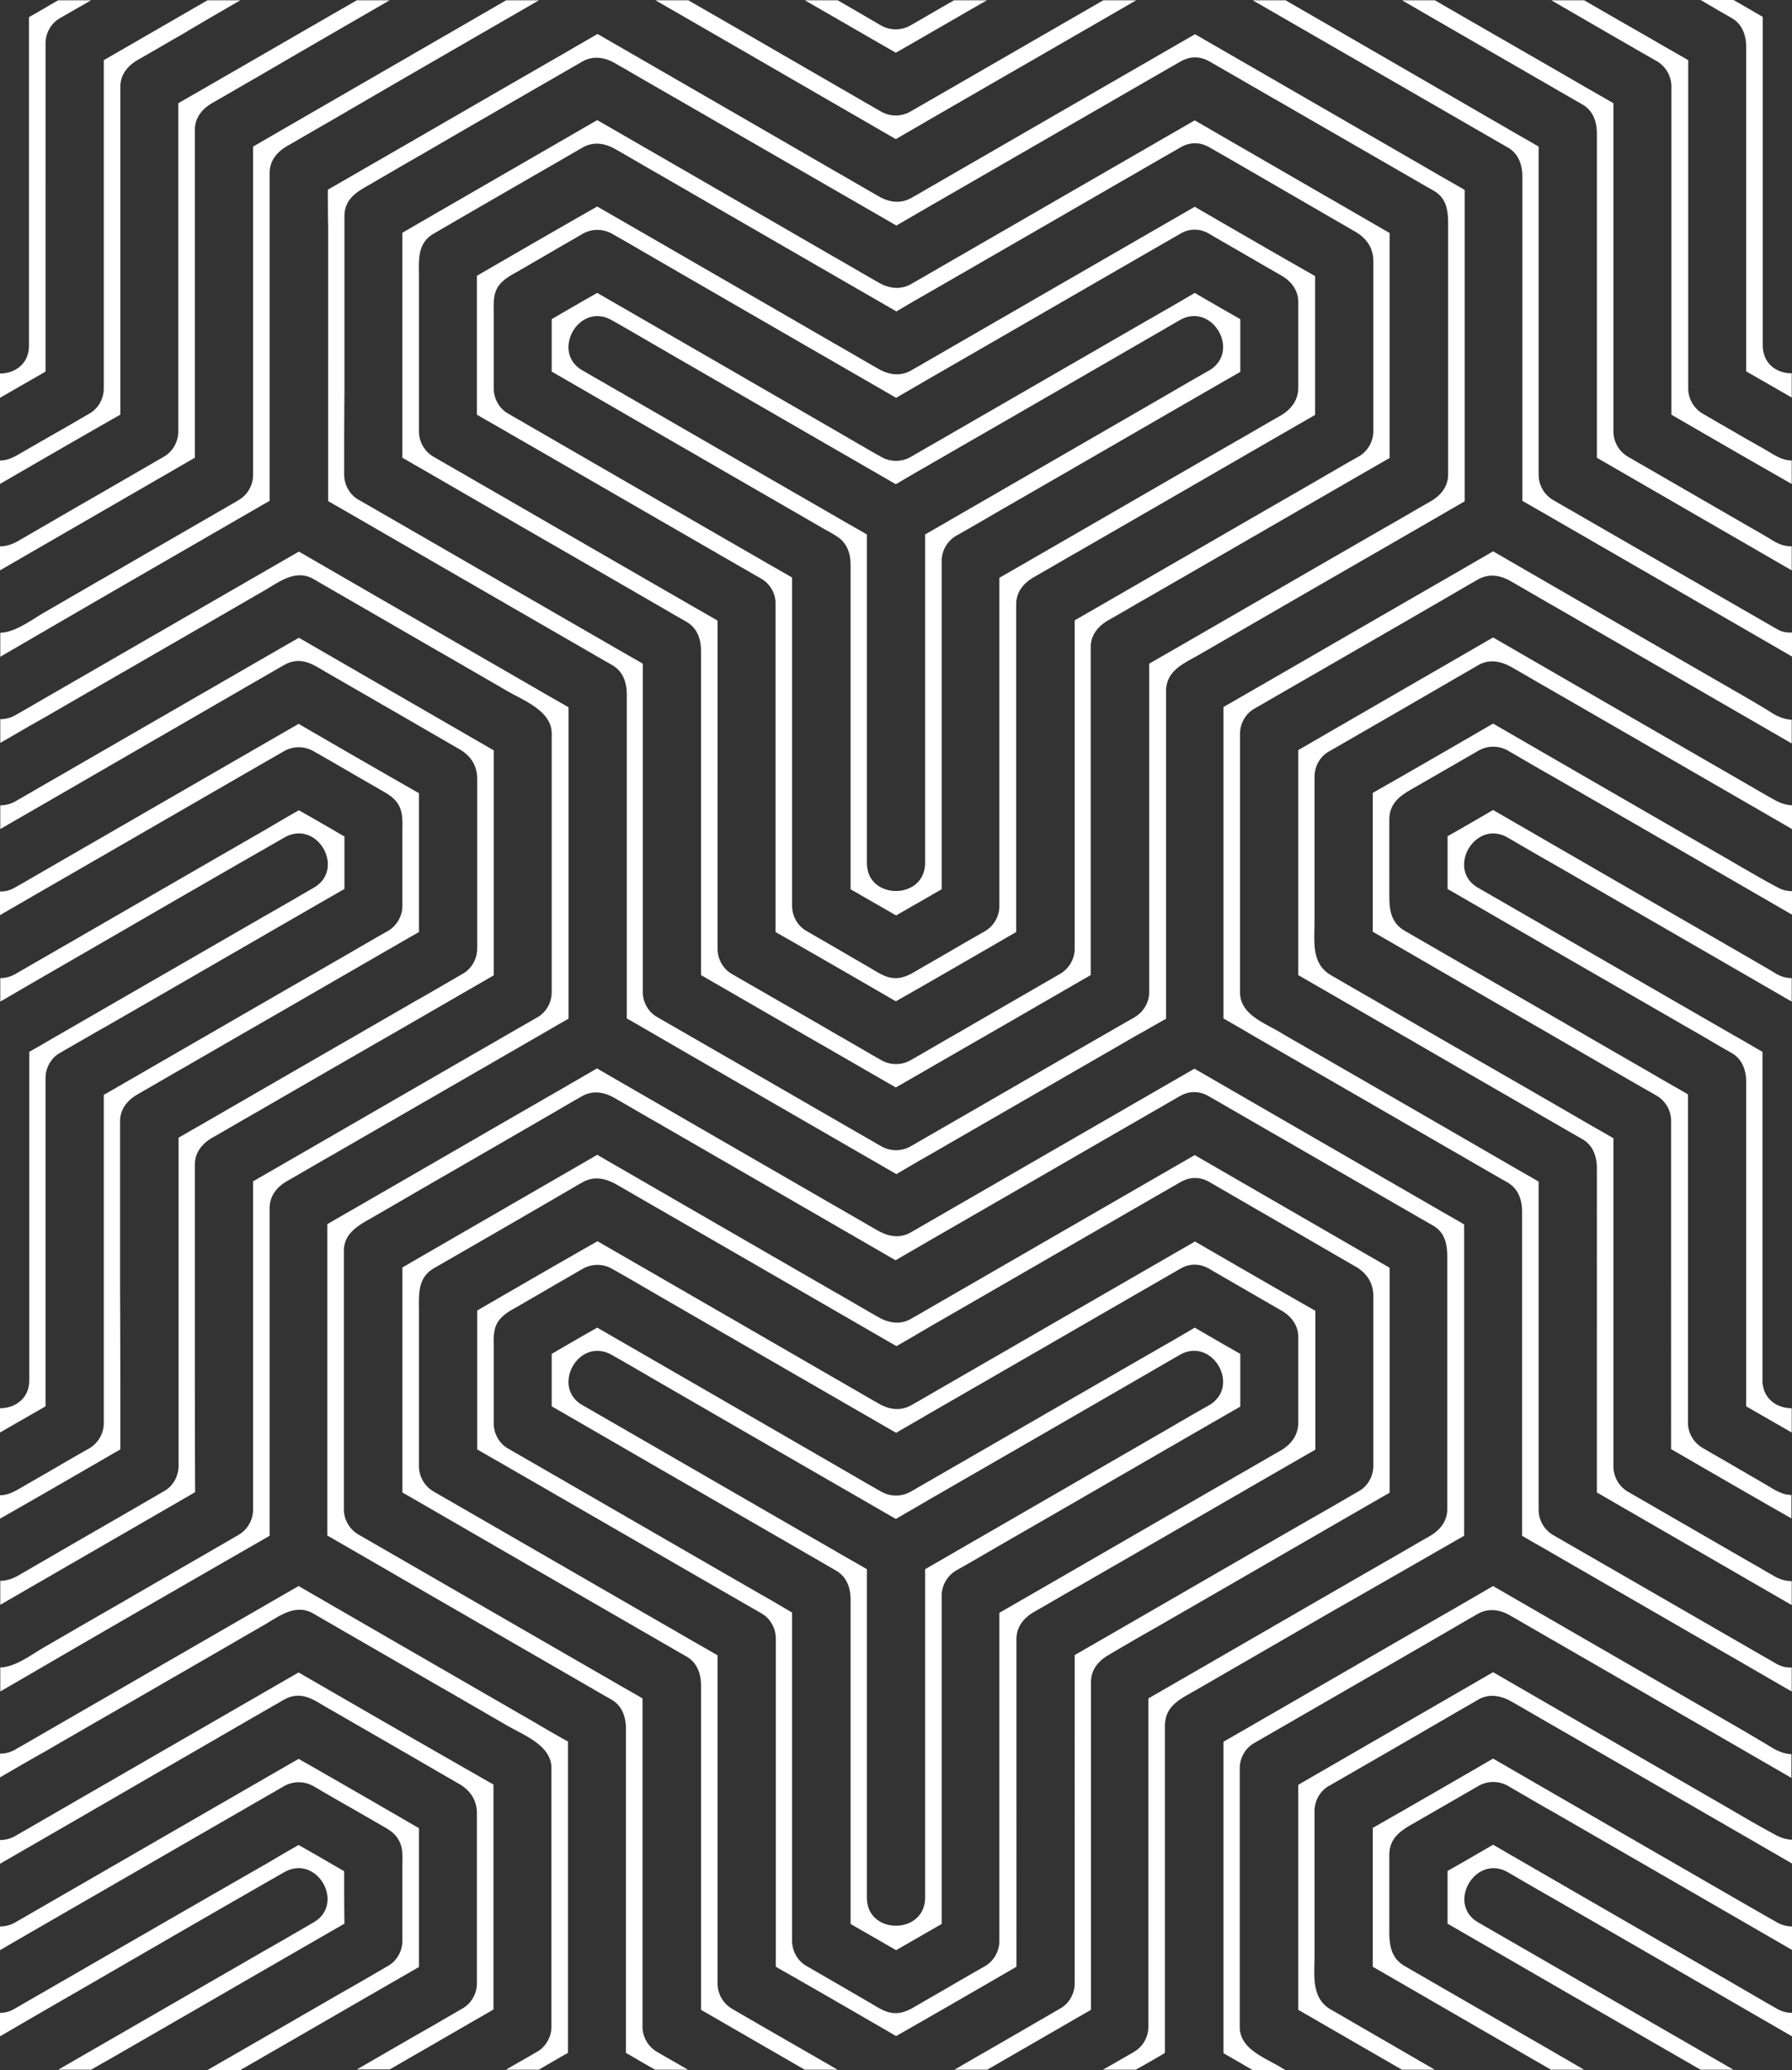 <svg xmlns="http://www.w3.org/2000/svg" width="567" height="655" viewBox="0 0 567 655"><rect x="0" y="0" width="567" height="655" fill="#333333" stroke="none"/><path d="M38.074 458.622C25.412 465.96 12.749 473.298 0 480.55v-7.425c2.969 0 5.24-1.573 7.685-2.97 2.707-1.573 5.326-3.058 8.033-4.63 4.192-2.447 8.384-4.892 12.575-7.251 2.795-1.66 4.541-4.717 4.541-7.95v-91.986-11.88c10.916-6.29 21.919-12.667 32.834-18.957 14.06-8.124 28.119-16.248 42.265-24.372 4.978-2.883 9.868-5.766 14.846-8.561 2.794-1.66 4.54-4.718 4.54-7.95V272.64v-9.434c0-2.883.263-5.94-1.222-8.561-1.484-2.534-3.93-3.67-6.287-5.067-2.707-1.573-5.327-3.058-8.034-4.63-4.192-2.446-8.383-4.892-12.575-7.25a9.39 9.39 0 00-9.344 0c-26.547 15.287-53.093 30.662-79.64 45.949-3.406 2.01-6.811 3.931-10.217 5.94v-7.512c1.572.087 3.144-.35 4.716-1.223 1.047-.612 2.008-1.136 3.056-1.748 13.885-8.036 27.857-16.073 41.741-24.11 15.02-8.648 29.953-17.297 44.972-25.945 12.663 7.338 25.325 14.676 38.074 21.927v43.94c-18.862 10.832-37.637 21.752-56.5 32.584l-18.6 10.745c-4.627 2.62-9.168 5.329-13.797 7.95-3.23 1.834-5.676 4.63-5.676 8.648v51.714c.088 17.385.088 34.769.088 52.065zm23.577-38.35v-48.22-3.494c0-4.019 2.445-6.814 5.676-8.649 4.629-2.62 9.17-5.328 13.798-7.95 14.059-8.123 28.118-16.247 42.265-24.372 10.916-6.29 21.918-12.666 32.834-18.956v-71.196c-20.521-11.88-41.13-23.76-61.651-35.641-15.02 8.648-29.953 17.296-44.973 25.945-13.884 8.037-27.856 16.073-41.74 24.11-1.049.612-2.01 1.136-3.057 1.747a9.503 9.503 0 01-4.716 1.223v7.513a23047.31 23047.31 0 0047.592-27.517c13.361-7.688 26.722-15.463 40.082-23.15 1.398-.786 2.795-1.747 4.367-2.184 4.104-1.135 7.248.961 10.479 2.883 7.597 4.368 15.281 8.823 22.879 13.19 6.636 3.845 13.273 7.688 19.91 11.532 3.493 2.01 5.589 5.154 5.589 9.26v53.811c0 3.233-1.747 6.377-4.541 7.95-4.978 2.883-9.868 5.765-14.846 8.56l-18.6 10.746c-18.862 10.832-37.637 21.751-56.499 32.584V463.864c0 3.232-1.746 6.377-4.54 7.95a7029.783 7029.783 0 01-26.286 15.2l-19.91 11.53c-1.833 1.049-3.755 1.66-5.676 1.66v7.6c20.522-11.88 41.13-23.76 61.652-35.641-.088-17.21-.088-34.506-.088-51.89zm32.834 108.934c-15.02 8.649-29.952 17.297-44.972 25.945-13.884 8.037-27.856 16.074-41.741 24.11-1.048.612-2.009 1.136-3.056 1.748A9.503 9.503 0 010 582.232v7.513a23047.307 23047.307 0 0047.592-27.518c13.36-7.687 26.721-15.462 40.082-23.15 1.397-.785 2.795-1.746 4.366-2.183 4.105-1.136 7.248.96 10.48 2.883 7.597 4.367 15.281 8.823 22.878 13.19l19.91 11.532c3.493 2.009 5.59 5.154 5.59 9.26v53.811c0 3.232-1.747 6.377-4.542 7.95-4.977 2.882-9.867 5.765-14.845 8.56l-18.6 10.745h10.392c10.915-6.29 21.918-12.666 32.834-18.956v-71.196c-20.522-11.706-41.13-23.586-61.652-35.467zm14.409 62.897c-4.803-2.795-9.606-5.59-14.409-8.299-3.405 1.922-6.81 3.931-10.217 5.94-26.546 15.2-53.093 30.575-79.64 45.863-1.397.873-3.056 1.31-4.628 1.31v7.425c.437-.262.786-.436 1.223-.698 2.969-1.747 6.025-3.495 8.994-5.242 7.685-4.455 15.282-8.823 22.966-13.278 18.863-10.92 37.725-21.84 56.674-32.671 8.733-5.067 16.68 5.503 12.75 12.492-.699 1.31-1.834 2.446-3.493 3.407-4.978 2.882-9.868 5.765-14.846 8.56-21.918 12.667-43.924 25.334-65.842 38h10.391c1.66-.96 3.319-1.921 5.065-2.882 25.062-14.414 50.037-28.915 75.1-43.329-.088-5.503-.088-11.094-.088-16.598zm23.665-13.627c-12.662-7.338-25.324-14.676-38.074-21.927-15.02 8.648-29.952 17.297-44.972 25.945-13.884 8.037-27.856 16.074-41.741 24.11-1.048.612-2.009 1.136-3.056 1.748A9.503 9.503 0 010 609.575v7.512c3.406-2.009 6.811-3.93 10.217-5.94 26.547-15.287 53.093-30.662 79.64-45.95a9.39 9.39 0 019.344 0c4.192 2.446 8.383 4.892 12.575 7.251 2.707 1.572 5.327 3.057 8.034 4.63 2.357 1.398 4.89 2.533 6.287 5.067 1.572 2.62 1.223 5.678 1.223 8.56v23.412c0 3.232-1.747 6.377-4.541 7.95-4.978 2.882-9.868 5.765-14.846 8.56-14.059 8.125-28.118 16.249-42.265 24.373H76.06c18.862-10.832 37.637-21.752 56.5-32.584v-43.94zm414.88-33.283c-24.975-14.414-49.95-28.828-75.012-43.33-3.405 2.01-6.811 3.932-10.217 5.941-25.062 14.414-50.037 28.915-75.1 43.329v98.538c.176.088.438.262.612.35 2.882 1.66 5.764 3.32 8.558 4.979h10.392c-.786-.437-1.572-.96-2.358-1.398-4.89-2.795-12.05-5.59-12.05-12.23V559.52c0-3.232 1.746-6.377 4.54-7.95l20.434-11.792c15.456-8.91 30.913-17.821 46.37-26.819 1.31-.786 2.62-1.485 3.929-2.271 3.58-2.01 7.248-1.31 10.479.611 4.628 2.621 9.17 5.33 13.797 7.95 24.975 14.414 49.95 28.827 75.012 43.329v-7.513c-2.008-.087-3.93-.786-5.763-1.834-4.454-2.709-9.082-5.417-13.623-8.037zm-84.18-59.228v-11.88-86.658c-3.407-2.01-6.9-3.931-10.305-5.94a78251.234 78251.234 0 01-75.012-43.33c-15.02 8.649-29.953 17.297-44.972 25.945-13.885 8.037-27.857 16.074-41.742 24.11-1.048.612-2.008 1.136-3.056 1.748-3.493 2.01-7.16 1.31-10.48-.612-4.627-2.62-9.168-5.328-13.796-7.949-24.975-14.414-49.95-28.828-75.012-43.329-3.406 2.01-6.812 3.931-10.217 5.94-25.063 14.414-50.038 28.915-75.1 43.33v98.538c15.02 8.648 30.04 17.384 45.06 26.032 13.884 8.037 27.856 16.073 41.741 24.11 1.048.612 2.009 1.136 3.056 1.747 3.493 2.01 4.629 5.591 4.629 9.26v102.557c3.056 1.747 6.112 3.582 9.256 5.329h10.392c-3.319-1.922-6.55-3.757-9.868-5.679-2.794-1.66-4.54-4.717-4.54-7.949v-17.21-86.657c-3.407-2.01-6.9-3.931-10.305-5.94-26.547-15.288-53.094-30.662-79.64-45.95-2.795-1.66-4.541-4.717-4.541-7.95v-25.857-52.414-3.494c0-4.717 3.23-7.163 6.724-9.26 6.112-3.494 12.225-7.076 18.25-10.57 15.457-8.91 30.914-17.82 46.37-26.819 1.31-.786 2.62-1.485 3.93-2.27 3.58-2.01 7.248-1.311 10.479.61 4.628 2.621 9.169 5.33 13.797 7.95 24.975 14.414 49.95 28.828 75.012 43.329 3.406-2.01 6.811-3.931 10.217-5.94 26.547-15.288 53.094-30.662 79.64-45.95 1.485-.873 3.057-1.31 4.454-1.31h.349c1.397 0 2.97.437 4.454 1.31 7.51 4.28 14.932 8.648 22.442 12.929 15.107 8.736 30.302 17.471 45.41 26.207 1.047.611 2.008 1.136 3.055 1.747 4.105 2.359 4.541 6.377 4.541 10.483v79.232c0 4.019-2.445 6.814-5.676 8.649-4.628 2.62-9.169 5.328-13.797 7.95-25.062 14.413-50.037 28.914-75.1 43.328V641.285c0 3.232-1.746 6.377-4.54 7.95 0 0-.088 0-.088.087-3.23 1.834-6.462 3.756-9.78 5.59h10.392l2.357-1.31c2.27-1.31 4.629-2.62 6.899-4.018v-90.589-12.929c0-6.464 5.152-8.56 9.78-11.269 14.846-8.56 29.604-17.122 44.449-25.683 13.535-7.687 26.983-15.462 40.431-23.15zm-293.762 59.228c-24.974-14.414-49.95-28.828-75.012-43.33-15.02 8.65-29.952 17.297-44.972 25.946-13.884 8.037-27.856 16.073-41.741 24.11-1.048.612-2.009 1.136-3.056 1.747A9.503 9.503 0 010 554.89v7.513c4.54-2.62 8.994-5.241 13.535-7.775 16.767-9.696 33.62-19.393 50.387-29.09 6.55-3.756 13.098-7.6 19.648-11.356 4.803-2.795 9.955-6.901 15.631-3.582 12.487 7.251 24.975 14.414 37.462 21.665 7.947 4.542 15.893 9.172 23.753 13.715 5.24 3.057 14.059 6.29 14.059 13.453v81.853c0 3.232-1.747 6.377-4.54 7.95-3.32 1.921-6.55 3.756-9.869 5.678h10.392c3.056-1.747 6.113-3.582 9.256-5.33v-11.88-86.657c-3.405-1.835-6.81-3.844-10.217-5.853zm-84.18-59.228v-51.977-48.221-3.494c0-4.019 2.444-6.814 5.675-8.649 4.629-2.62 9.17-5.328 13.798-7.95 21.918-12.666 43.924-25.333 65.843-38 3.056-1.746 6.112-3.58 9.256-5.328v-11.88-86.658c-3.406-2.01-6.899-3.931-10.304-5.94a78251.602 78251.602 0 01-75.012-43.33c-15.02 8.649-29.953 17.297-44.973 25.945-13.884 8.037-27.856 16.074-41.74 24.11-1.049.612-2.01 1.137-3.057 1.748a9.503 9.503 0 01-4.716 1.223v7.513c4.541-2.621 8.995-5.242 13.536-7.775 16.766-9.697 33.62-19.393 50.386-29.09 6.55-3.756 13.099-7.6 19.648-11.356 4.803-2.796 9.955-6.901 15.631-3.582 12.488 7.25 24.975 14.414 37.463 21.665 7.946 4.542 15.893 9.172 23.752 13.715 5.24 3.057 14.06 6.29 14.06 13.453v81.853c0 3.232-1.747 6.377-4.542 7.95-3.318 1.921-6.549 3.756-9.867 5.677l-4.978 2.883c-25.062 14.414-50.037 28.915-75.1 43.329V477.666c0 3.232-1.746 6.377-4.54 7.95 0 0-.087 0-.087.087-12.488 7.25-24.975 14.414-37.463 21.664-7.946 4.543-15.893 9.173-23.752 13.715-4.017 2.272-9.17 6.377-14.147 6.552v7.6c3.406-2.01 6.812-3.931 10.217-5.94 24.888-14.501 49.95-28.915 75.012-43.33zm279.264 29.701c25.062-14.414 50.037-28.915 75.1-43.329v-71.195c-20.522-11.88-41.13-23.761-61.652-35.642-15.02 8.648-29.952 17.297-44.972 25.945-13.885 8.037-27.857 16.074-41.741 24.11-1.048.612-2.009 1.136-3.057 1.748-3.493 2.009-7.16 1.31-10.479-.612-4.628-2.62-9.169-5.329-13.797-7.95a78251.234 78251.234 0 01-75.012-43.328c-20.521 11.88-41.13 23.76-61.651 35.641v71.196c15.02 8.648 30.04 17.384 45.06 26.032 13.884 8.037 27.856 16.074 41.74 24.11 1.048.612 2.009 1.136 3.057 1.748 3.493 2.009 4.628 5.59 4.628 9.26v102.556c10.916 6.29 21.919 12.667 32.834 18.957h10.392c-11.178-6.465-22.355-12.842-33.446-19.306-2.794-1.66-4.54-4.717-4.54-7.95v-17.209-86.658c-3.406-2.009-6.9-3.93-10.305-5.94-26.547-15.287-53.093-30.662-79.64-45.95-2.794-1.66-4.54-4.717-4.54-7.949v-30.313-18.869c0-5.066-.525-10.395 4.715-13.453 13.797-7.95 27.594-15.899 41.392-23.935 1.833-1.049 3.667-2.184 5.588-3.233 3.58-2.096 7.248-1.31 10.567.525 4.628 2.62 9.169 5.328 13.797 7.949a78251.234 78251.234 0 0175.012 43.329c3.406-1.922 6.811-3.931 10.217-5.94 26.547-15.288 53.093-30.663 79.64-45.95 1.572-.873 3.057-1.31 4.454-1.31h.349c1.397 0 2.97.437 4.454 1.31 8.732 5.067 17.465 10.133 26.284 15.2l19.91 11.531c3.493 2.01 5.59 5.154 5.59 9.26v53.812c0 3.232-1.747 6.377-4.542 7.95-4.977 2.882-9.867 5.765-14.845 8.56-25.062 14.414-50.037 28.915-75.1 43.329V627.57c0 3.232-1.746 6.377-4.54 7.95-8.733 5.066-17.465 10.133-26.285 15.2-2.445 1.397-4.803 2.795-7.248 4.193h10.392c10.915-6.29 21.918-12.667 32.834-18.957V583.98v-48.22-3.495c0-4.018 2.445-6.814 5.676-8.648a701.334 701.334 0 0113.71-7.95zm182.858 111.38c-24.975-14.414-49.95-28.828-75.012-43.329-4.803 2.795-9.606 5.59-14.408 8.299V608.7c15.02 8.648 30.04 17.384 45.06 26.032 11.7 6.727 23.315 13.453 35.016 20.18h10.392c-.35-.175-.698-.437-1.048-.612-26.546-15.287-53.093-30.662-79.64-45.95-3.231-1.834-4.54-4.717-4.454-7.512.088-6.202 6.724-12.492 13.798-8.386 4.977 2.882 9.867 5.765 14.845 8.56A78251.234 78251.234 0 01567 644.344v-7.426a9.643 9.643 0 01-4.628-1.223c-5.065-2.883-9.955-5.765-14.933-8.648zm0-54.598c-24.975-14.414-49.95-28.828-75.012-43.329-20.521 11.88-41.13 23.761-61.651 35.642v71.195c10.916 6.29 21.918 12.667 32.834 18.957h10.392c-6.812-3.931-13.71-7.95-20.522-11.88-4.104-2.36-8.208-4.805-12.4-7.164-6.287-3.67-5.152-10.832-5.152-17.035V573.06c0-3.232 1.747-6.377 4.541-7.949.087 0 .087-.087.175-.087 13.797-7.95 27.594-15.9 41.392-23.936 1.833-1.048 3.667-2.097 5.588-3.232 3.58-2.097 7.248-1.31 10.567.524 4.628 2.62 9.169 5.329 13.797 7.95 24.975 14.413 49.95 28.827 75.012 43.328v-7.512c-2.008-.088-3.93-.787-5.763-1.835a431.041 431.041 0 01-13.798-7.862zm0 27.343c-24.975-14.414-49.95-28.828-75.012-43.33-12.662 7.339-25.324 14.677-38.073 21.927v43.94c15.02 8.649 30.04 17.385 45.06 26.033 3.754 2.184 7.596 4.368 11.351 6.552h10.48c-15.195-8.823-30.39-17.559-45.671-26.382-3.755-2.184-7.423-4.28-11.178-6.464-4.192-2.446-4.803-6.465-4.803-10.745v-13.715-10.658c0-5.765 4.192-8.037 8.383-10.395 6.637-3.844 13.186-7.6 19.823-11.444a9.39 9.39 0 019.344 0c4.977 2.883 9.867 5.766 14.845 8.561C516.963 588.085 541.938 602.499 567 617v-7.425a9.643 9.643 0 01-4.628-1.223 2273.759 2273.759 0 01-14.933-8.561zM261.363 495.137c-13.884-8.036-27.856-16.073-41.741-24.11-15.02-8.648-30.04-17.384-45.06-26.032v-16.598c4.803-2.796 9.606-5.59 14.409-8.299a78253.358 78253.358 0 0175.012 43.329c4.977 2.883 9.868 5.765 14.845 8.56a9.39 9.39 0 009.344 0c26.547-15.287 53.093-30.661 79.64-45.949 3.406-1.922 6.811-3.93 10.217-5.94 4.803 2.795 9.606 5.59 14.409 8.299v16.685c-25.063 14.414-50.037 28.915-75.1 43.329-4.977 2.883-9.867 5.765-14.845 8.56-2.794 1.66-4.54 4.718-4.54 7.95V608.788c-4.804 2.796-9.606 5.504-14.41 8.3-4.802-2.796-9.605-5.504-14.408-8.3v-86.657-15.9c0-3.668-1.135-7.25-4.628-9.26-1.048-.61-2.096-1.222-3.144-1.834zm2.62-4.542c3.406 2.009 6.899 3.93 10.304 5.94v103.868c0 1.135.175 2.096.437 3.057 2.794 8.735 17.989 7.774 17.989-3.058v-91.986-11.88c6.374-3.67 12.837-7.426 19.211-11.095l55.8-32.235c4.978-2.883 9.868-5.765 14.846-8.56.96-.525 1.746-1.224 2.358-1.923 6.113-6.813-2.358-19.393-11.702-13.977a31238.64 31238.64 0 01-72.916 42.106c-2.183 1.31-4.454 2.534-6.637 3.844-3.405 2.01-6.811 3.931-10.217 5.94-24.975-14.414-49.95-28.828-75.012-43.329-4.977-2.882-9.867-5.765-14.845-8.56-5.501-3.146-10.654-.175-12.75 4.28-1.833 3.93-1.31 8.91 3.494 11.618 26.546 15.288 53.093 30.662 79.64 45.95zM245.47 535.67v-17.21c0-3.232-1.746-6.376-4.54-7.949-26.548-15.287-53.094-30.662-79.641-45.95-3.406-2.009-6.899-3.93-10.304-5.94v-43.94c12.662-7.338 25.324-14.676 38.073-21.927 24.975 14.414 49.95 28.828 75.012 43.33 4.628 2.62 9.17 5.328 13.798 7.949 3.23 1.922 6.898 2.62 10.479.611 1.047-.611 2.008-1.135 3.056-1.747 13.885-8.037 27.857-16.074 41.741-24.11 15.02-8.649 29.953-17.297 44.972-25.945 12.663 7.338 25.325 14.676 38.074 21.926v43.94c-25.062 14.414-50.037 28.916-75.1 43.33-4.628 2.62-9.168 5.328-13.797 7.949-3.23 1.834-5.676 4.63-5.676 8.648V622.33c-12.662 7.338-25.324 14.676-38.073 21.926-12.662-7.338-25.325-14.676-38.074-21.926V535.67zm5.152-25.42V614.117c0 3.231 1.747 6.376 4.541 7.949 4.017 2.358 8.034 4.63 12.05 6.988l8.122 4.717c2.533 1.485 4.978 3.233 8.034 3.233 2.97 0 5.24-1.573 7.685-2.97 2.707-1.573 5.326-3.058 8.033-4.63 4.192-2.446 8.384-4.892 12.575-7.251 2.795-1.66 4.541-4.717 4.541-7.95v-91.986-11.88c25.062-14.414 50.037-28.916 75.1-43.33 4.628-2.62 9.169-5.328 13.797-7.949 3.318-1.922 5.676-4.805 5.676-8.91V439.49v-13.715-2.708c0-3.844-2.358-6.726-5.502-8.473-7.16-4.106-14.32-8.3-21.481-12.405-.35-.262-.786-.437-1.136-.699-1.572-.874-3.056-1.31-4.54-1.31h-.35c-1.397 0-2.882.436-4.366 1.31-26.547 15.287-53.094 30.662-79.64 45.95-3.406 2.009-6.812 3.93-10.217 5.94a78253.358 78253.358 0 01-75.012-43.329c-4.978-2.883-9.868-5.766-14.846-8.56a9.39 9.39 0 00-9.343 0c-4.017 2.358-8.034 4.629-12.051 6.988l-8.121 4.717c-2.445 1.398-5.153 2.708-6.724 5.241-1.485 2.534-1.223 5.329-1.223 8.124v23.849c0 3.232 1.747 6.377 4.541 7.95 26.547 15.287 53.093 30.661 79.64 45.949 3.406 1.922 6.812 3.93 10.217 5.94zM14.41 433.113v-91.986c0-3.233 1.746-6.377 4.54-7.95 3.319-1.922 6.55-3.756 9.868-5.678 1.66-.96 3.319-1.922 5.065-2.883 25.062-14.414 50.037-28.915 75.1-43.329v-16.597c-4.803-2.796-9.606-5.591-14.41-8.3-3.405 1.923-6.81 3.932-10.216 5.941-26.547 15.287-53.094 30.662-79.64 45.95a9.643 9.643 0 01-4.629 1.223v7.425c.437-.262.786-.437 1.223-.699 2.969-1.747 6.025-3.494 8.994-5.241 7.685-4.456 15.282-8.823 22.967-13.279 18.862-10.92 37.724-21.839 56.674-32.671 8.732-5.067 16.679 5.503 12.749 12.492-.699 1.31-1.834 2.446-3.493 3.407-4.978 2.883-9.868 5.765-14.845 8.56-21.919 12.668-43.925 25.334-65.843 38.001-3.057 1.747-6.113 3.582-9.257 5.329V436.696c0 1.485-.262 2.795-.785 3.93-1.572 3.32-4.978 4.98-8.471 4.98v7.688c4.803-2.796 9.606-5.504 14.409-8.3v-11.88zM550.758 137.85c-4.017-2.359-8.034-4.63-12.051-6.989-2.795-1.66-4.541-4.717-4.541-7.95v-17.208-86.658c-3.406-2.01-6.899-3.931-10.304-5.94-7.598-4.368-15.108-8.649-22.618-13.017h-10.391c11.177 6.465 22.268 12.93 33.445 19.306 2.795 1.66 4.541 4.717 4.541 7.95V131.21c12.662 7.338 25.324 14.676 38.074 21.926v-7.425c-3.057 0-5.502-1.747-8.034-3.232-2.707-1.573-5.414-3.058-8.121-4.63zM38.074 79.232v-48.22-3.495c0-4.018 2.445-6.813 5.676-8.648 4.628-2.62 9.169-5.329 13.797-7.95C63.66 7.252 69.86 3.67 76.06.088H65.668C54.753 6.377 43.75 12.754 32.834 19.044V122.91c0 3.232-1.746 6.377-4.54 7.95-4.192 2.445-8.384 4.891-12.576 7.25-2.707 1.572-5.326 3.057-8.033 4.63-2.446 1.397-4.716 2.97-7.685 2.97v7.425c12.662-7.338 25.324-14.676 38.074-21.926V79.232zM61.65 92.86V44.64v-3.495c0-4.018 2.445-6.814 5.676-8.648 4.629-2.621 9.17-5.33 13.798-7.95 14.059-8.211 28.118-16.335 42.178-24.46H112.91C94.049 10.92 75.274 21.84 56.411 32.671V136.538c0 3.233-1.746 6.377-4.54 7.95a7029.783 7029.783 0 01-26.285 15.2l-19.91 11.531c-1.834 1.048-3.755 1.66-5.676 1.66v7.6c20.521-11.88 41.13-23.761 61.651-35.642V92.86zm496.093 16.336v-17.21V5.33c-3.057-1.747-6.113-3.582-9.257-5.329h-10.392c2.27 1.31 4.454 2.62 6.724 3.931 1.048.612 2.009 1.136 3.057 1.747 3.493 2.01 4.628 5.591 4.628 9.26v102.557c4.803 2.795 9.606 5.503 14.409 8.299v-7.688c-4.541.088-9.17-2.883-9.17-8.91zM547.439 217.78a78253.358 78253.358 0 01-75.012-43.329c-3.405 2.01-6.811 3.931-10.217 5.94-25.062 14.414-50.037 28.915-75.1 43.33v98.538c.176.087.438.262.612.349 2.882 1.66 5.764 3.32 8.558 4.98l35.89 20.703c13.885 8.037 27.857 16.073 41.742 24.11 1.048.612 2.008 1.136 3.056 1.747 3.493 2.01 4.628 5.591 4.628 9.26v102.557c3.406 2.01 6.899 3.931 10.305 5.94a78251.234 78251.234 0 0175.012 43.33v-7.601c-1.572.087-3.144-.262-4.629-1.048-23.665-13.628-47.242-27.256-70.907-40.883-2.795-1.66-4.541-4.717-4.541-7.95v-17.209-86.658c-3.406-2.009-6.899-3.93-10.305-5.94a28593.02 28593.02 0 00-69.772-40.271c-.786-.437-1.572-.961-2.358-1.398-4.89-2.795-12.05-5.59-12.05-12.23v-81.853c0-3.232 1.746-6.377 4.54-7.95 6.812-3.93 13.623-7.862 20.434-11.793 15.457-8.91 30.913-17.82 46.37-26.818 1.31-.786 2.62-1.485 3.93-2.271 3.58-2.01 7.247-1.31 10.478.611 4.629 2.62 9.17 5.329 13.798 7.95a78251.234 78251.234 0 0175.012 43.328v-7.512c-2.009-.088-3.93-.786-5.764-1.835-4.54-2.883-9.169-5.503-13.71-8.124zm7.248-50.405c-13.186-7.6-26.46-15.287-39.645-22.887-2.795-1.66-4.541-4.717-4.541-7.95V119.33 32.671c-3.406-2.009-6.899-3.93-10.304-5.94-15.37-8.91-30.826-17.733-46.195-26.644H443.61c4.104 2.359 8.121 4.718 12.226 7.076 13.884 8.037 27.856 16.074 41.74 24.11 1.049.612 2.01 1.136 3.057 1.748 3.493 2.009 4.628 5.59 4.628 9.26v102.556c20.522 11.88 41.13 23.761 61.652 35.642v-7.6c-1.747 0-3.493-.437-5.24-1.398-2.358-1.398-4.628-2.795-6.986-4.106zM103.742 60.014c25.062-14.414 50.037-28.915 75.1-43.329 3.405-2.01 6.81-3.93 10.216-5.94 24.975 14.414 49.95 28.828 75.012 43.329 4.628 2.62 9.17 5.329 13.798 7.95 3.23 1.921 6.898 2.62 10.479.61 1.047-.61 2.008-1.135 3.056-1.746 13.885-8.037 27.857-16.074 41.741-24.11 15.02-8.65 29.953-17.297 44.972-25.946a78252.085 78252.085 0 0175.012 43.33c3.406 2.008 6.9 3.93 10.305 5.94V158.638a22503.732 22503.732 0 01-40.257 23.237c-14.845 8.561-29.603 17.122-44.448 25.683-4.629 2.621-9.78 4.805-9.78 11.27v103.517c-2.271 1.31-4.629 2.62-6.9 3.931l-2.357 1.31c-21.919 12.667-43.924 25.334-65.843 38-3.406 1.922-6.811 3.932-10.217 5.94-24.975-14.413-49.95-28.827-75.012-43.328-.35-.175-.699-.437-1.048-.612-3.056-1.747-6.113-3.581-9.256-5.328V235.6v-15.9c0-3.668-1.136-7.25-4.629-9.259-1.047-.611-2.008-1.136-3.056-1.747-13.885-8.037-27.857-16.074-41.741-24.11-15.02-8.649-30.04-17.384-45.06-26.033V71.895c-.087-4.019-.087-7.95-.087-11.881zm5.152 90.152c0 3.232 1.747 6.377 4.54 7.95 26.548 15.287 53.094 30.662 79.641 45.95 3.406 2.008 6.899 3.93 10.304 5.94V313.872c0 3.232 1.747 6.376 4.541 7.949 3.319 1.922 6.55 3.756 9.868 5.678 20.347 11.706 40.693 23.499 61.04 35.205a9.39 9.39 0 009.344 0c20.347-11.706 40.693-23.5 61.04-35.205 3.23-1.834 6.462-3.756 9.78-5.59 0 0 .088 0 .088-.088 2.794-1.66 4.54-4.717 4.54-7.95v-91.986-11.88c25.063-14.415 50.038-28.916 75.1-43.33 4.628-2.62 9.169-5.328 13.797-7.949 3.231-1.834 5.676-4.63 5.676-8.648v-4.543-53.55-21.14c0-4.106-.436-8.124-4.54-10.483-1.049-.611-2.01-1.135-3.057-1.747-15.107-8.735-30.302-17.471-45.409-26.207-7.51-4.28-14.932-8.648-22.442-12.928-1.572-.874-3.057-1.31-4.454-1.31h-.349c-1.397 0-2.882.436-4.454 1.31-26.547 15.287-53.093 30.662-79.64 45.95-3.406 2.008-6.811 3.93-10.217 5.94-25.15-14.502-50.124-28.916-75.1-43.33-4.628-2.62-9.168-5.328-13.797-7.949-3.23-1.922-6.986-2.62-10.479-.611-1.31.786-2.62 1.485-3.93 2.27-15.456 8.911-30.912 17.822-46.369 26.82-6.112 3.494-12.225 7.075-18.25 10.57-3.58 2.009-6.725 4.455-6.725 9.26v55.907c-.087 8.561-.087 17.21-.087 25.858zm-23.578 8.299v-51.977-48.221-3.494c0-4.019 2.445-6.814 5.676-8.649 4.629-2.62 9.17-5.328 13.798-7.95 21.831-12.753 43.837-25.42 65.755-38.087h-10.391l-4.978 2.883c-25.062 14.501-50.037 28.915-75.1 43.416V150.253c0 3.233-1.746 6.377-4.54 7.95 0 0-.087 0-.087.087-12.488 7.25-24.975 14.414-37.463 21.665-7.946 4.542-15.893 9.172-23.752 13.715-4.017 2.27-9.17 6.377-14.147 6.551v7.6c3.406-2.009 6.812-3.93 10.217-5.94 24.888-14.501 49.95-28.915 75.012-43.416zm87.063 12.405c-15.02-8.649-30.04-17.384-45.06-26.033V73.642C147.842 61.762 168.45 49.88 188.972 38a78252.085 78252.085 0 0175.012 43.329c4.628 2.62 9.169 5.329 13.797 7.95 3.231 1.921 6.899 2.62 10.48.611 1.047-.612 2.008-1.136 3.056-1.747 13.884-8.037 27.856-16.074 41.74-24.11 15.02-8.649 29.953-17.297 44.973-25.946 20.521 11.881 41.13 23.761 61.651 35.642v71.196c-25.062 14.413-50.037 28.915-75.099 43.329-4.628 2.62-9.169 5.328-13.797 7.949-3.231 1.834-5.676 4.63-5.676 8.648v103.693c-10.916 6.29-21.919 12.666-32.834 18.956-9.606 5.503-19.212 11.094-28.818 16.598-9.605-5.504-19.211-11.095-28.817-16.598-10.915-6.29-21.918-12.667-32.834-18.956v-86.658-15.9c0-3.668-1.135-7.25-4.628-9.259-1.048-.611-2.009-1.136-3.057-1.747-13.884-8.037-27.769-16.074-41.74-24.11zM137.1 144.488c26.547 15.287 53.093 30.662 79.64 45.95 3.406 2.009 6.899 3.93 10.305 5.94V300.245c0 3.232 1.746 6.377 4.54 7.95 11.178 6.464 22.356 12.84 33.446 19.305 4.628 2.62 9.169 5.329 13.797 7.95a9.39 9.39 0 009.344 0c4.628-2.621 9.169-5.33 13.797-7.95 2.445-1.398 4.803-2.795 7.248-4.193 8.733-5.067 17.552-10.133 26.285-15.2 2.794-1.66 4.54-4.717 4.54-7.95v-91.986-11.88c25.063-14.415 50.038-28.916 75.1-43.33 4.978-2.882 9.868-5.765 14.845-8.56 2.795-1.66 4.541-4.718 4.541-7.95V90.676 82.64c0-4.193-2.183-7.25-5.589-9.26l-19.91-11.53c-8.732-5.067-17.465-10.134-26.284-15.2-1.572-.874-3.057-1.31-4.454-1.31h-.349c-1.397 0-2.97.436-4.454 1.31-26.547 15.287-53.093 30.662-79.64 45.949-3.406 1.922-6.811 3.931-10.217 5.94a78252.085 78252.085 0 01-75.012-43.329c-4.628-2.62-9.17-5.328-13.797-7.95-3.319-1.92-6.986-2.62-10.567-.523-1.833 1.048-3.667 2.096-5.588 3.232-13.798 7.95-27.595 15.899-41.392 23.936-5.327 3.057-4.716 8.386-4.716 13.453v49.181c0 3.233 1.747 6.29 4.541 7.95zm146.356-100.46c3.406-2.01 6.812-3.931 10.217-5.94 21.919-12.667 43.925-25.334 65.843-38h-10.391c-20.347 11.705-40.694 23.498-61.04 35.204a9.39 9.39 0 01-9.344 0C258.48 23.586 238.135 11.793 217.788.087h-10.392c.35.175.699.437 1.048.612 25.063 14.414 50.037 28.915 75.012 43.329zM547.44 299.633a78253.358 78253.358 0 01-75.012-43.329c-4.803 2.796-9.606 5.591-14.408 8.3v16.684c15.02 8.649 30.04 17.384 45.06 26.033 11.7 6.726 23.315 13.453 35.016 20.179 2.27 1.31 4.454 2.62 6.724 3.931 1.048.612 2.009 1.136 3.057 1.747 3.493 2.01 4.628 5.591 4.628 9.26v102.557c4.803 2.795 9.606 5.503 14.409 8.299v-7.688c-4.629 0-9.257-2.97-9.257-8.91v-17.21-86.657c-3.056-1.747-6.112-3.582-9.256-5.329-.35-.175-.699-.437-1.048-.611-26.547-15.288-53.094-30.663-79.64-45.95-3.231-1.835-4.541-4.717-4.454-7.513.087-6.202 6.724-12.492 13.797-8.386 4.978 2.883 9.868 5.766 14.846 8.561 24.975 14.414 49.95 28.828 75.012 43.329v-7.425a9.643 9.643 0 01-4.629-1.223c-4.977-2.97-9.867-5.766-14.845-8.649zm14.845-100.547c-23.665-13.628-47.242-27.256-70.907-40.883-2.795-1.66-4.541-4.717-4.541-7.95v-17.209-86.658c-3.406-2.009-6.899-3.93-10.305-5.94A49530.161 49530.161 0 00406.76.087h-10.392l35.89 20.704C446.143 28.828 460.115 36.864 474 44.9c1.048.612 2.009 1.136 3.056 1.747 3.493 2.01 4.629 5.591 4.629 9.26v102.557c3.405 2.01 6.898 3.931 10.304 5.94A78251.234 78251.234 0 01567 207.735v-7.601c-1.66.087-3.231-.175-4.716-1.048zM312.274.087h-10.392c-4.628 2.621-9.17 5.33-13.797 7.95a9.39 9.39 0 01-9.344 0c-4.541-2.62-9.082-5.329-13.71-7.95h-10.392c9.606 5.504 19.212 11.095 28.817 16.598 9.606-5.503 19.212-11.094 28.818-16.598zm235.165 244.948a78253.358 78253.358 0 01-75.012-43.329c-20.521 11.881-41.13 23.761-61.651 35.642v71.196c10.916 6.29 21.918 12.666 32.834 18.956 4.104 2.359 8.121 4.717 12.226 7.076 13.884 8.037 27.856 16.074 41.74 24.11 1.049.612 2.01 1.136 3.057 1.747 3.493 2.01 4.628 5.591 4.628 9.26V472.25c20.522 11.88 41.13 23.76 61.652 35.641v-7.6c-1.747 0-3.493-.436-5.24-1.397-2.358-1.31-4.628-2.708-6.986-4.019-13.186-7.6-26.46-15.287-39.645-22.887-2.795-1.66-4.541-4.717-4.541-7.95V446.83v-86.658c-3.406-2.009-6.899-3.93-10.304-5.94-15.37-8.91-30.739-17.733-46.195-26.644-6.812-3.93-13.71-7.95-20.522-11.88-4.104-2.359-8.208-4.717-12.4-7.163-6.287-3.67-5.152-10.833-5.152-17.035v-45.775c0-3.232 1.747-6.377 4.541-7.95.087 0 .087-.087.175-.087 13.797-7.95 27.594-15.899 41.392-23.935 1.833-1.049 3.667-2.097 5.588-3.233 3.58-2.096 7.248-1.31 10.567.525 4.628 2.62 9.169 5.328 13.797 7.95A78253.358 78253.358 0 01567 262.331v-7.513c-2.008-.087-3.93-.786-5.763-1.834-4.629-2.62-9.257-5.329-13.798-7.95zm0 27.256c-24.975-14.414-49.95-28.828-75.012-43.33-12.662 7.339-25.324 14.677-38.073 21.927v43.94c15.02 8.649 30.04 17.385 45.06 26.033 3.754 2.184 7.596 4.368 11.351 6.552 11.178 6.464 22.268 12.928 33.446 19.305 2.794 1.66 4.54 4.718 4.54 7.95V458.535c12.663 7.338 25.325 14.676 38.074 21.926v-7.425c-3.056 0-5.501-1.747-8.034-3.232l-8.12-4.717c-4.018-2.359-8.035-4.63-12.052-6.989-2.794-1.66-4.54-4.717-4.54-7.95V432.94v-86.657c-3.406-2.01-6.9-3.931-10.305-5.94-7.51-4.368-15.02-8.649-22.53-13.017-15.194-8.823-30.389-17.558-45.67-26.381-3.755-2.184-7.423-4.28-11.178-6.465-4.192-2.446-4.803-6.464-4.803-10.745V270.02v-10.657c0-5.766 4.192-8.037 8.383-10.396 6.637-3.843 13.186-7.6 19.823-11.443a9.39 9.39 0 019.344 0c4.977 2.882 9.867 5.765 14.845 8.56A78253.358 78253.358 0 01567 289.414v-7.426a9.643 9.643 0 01-4.628-1.223c-5.065-2.708-9.955-5.59-14.933-8.473zM261.363 167.725c-13.884-8.037-27.856-16.074-41.741-24.11-15.02-8.649-30.04-17.385-45.06-26.033v-16.598c4.803-2.795 9.606-5.59 14.409-8.299a78251.66 78251.66 0 0175.012 43.33c4.977 2.882 9.868 5.765 14.845 8.56a9.39 9.39 0 009.344 0c26.547-15.287 53.093-30.662 79.64-45.95 3.406-1.921 6.811-3.93 10.217-5.94 4.803 2.796 9.606 5.591 14.409 8.3v16.684c-25.063 14.414-50.037 28.915-75.1 43.33-4.977 2.882-9.867 5.765-14.845 8.56-2.794 1.66-4.54 4.717-4.54 7.95v103.866c-4.804 2.796-9.606 5.504-14.41 8.3-4.802-2.796-9.605-5.504-14.408-8.3v-86.657-15.899c0-3.669-1.135-7.25-4.628-9.26a29.283 29.283 0 00-3.144-1.834zm2.62-4.543c3.406 2.01 6.899 3.931 10.304 5.94V272.99c0 1.135.175 2.096.437 3.057 2.794 8.736 17.989 7.775 17.989-3.058v-91.986-11.88c6.374-3.67 12.837-7.426 19.211-11.095l55.8-32.234c4.978-2.883 9.868-5.766 14.846-8.561.96-.525 1.746-1.223 2.358-1.922 6.113-6.814-2.358-19.393-11.702-13.977a31239.356 31239.356 0 01-72.916 42.106c-2.183 1.31-4.454 2.533-6.637 3.843-3.405 1.922-6.811 3.931-10.217 5.94a78251.234 78251.234 0 01-75.012-43.328c-4.977-2.883-9.867-5.766-14.845-8.561-5.501-3.145-10.654-.175-12.75 4.28-1.833 3.931-1.31 8.91 3.494 11.619 26.546 15.287 53.093 30.662 79.64 45.95zM240.842 183.1c-26.547-15.287-53.094-30.662-79.64-45.95-3.406-2.008-6.9-3.93-10.305-5.94V87.27c12.662-7.338 25.324-14.676 38.074-21.926a78251.662 78251.662 0 0175.012 43.329c4.628 2.62 9.169 5.328 13.797 7.95 3.231 1.92 6.899 2.62 10.48.61 1.047-.61 2.008-1.135 3.056-1.747 13.884-8.036 27.856-16.073 41.74-24.11 15.02-8.648 29.953-17.297 44.973-25.945 12.662 7.338 25.324 14.676 38.074 21.927v43.94c-25.062 14.414-50.037 28.915-75.1 43.329-4.628 2.62-9.169 5.329-13.797 7.95-3.231 1.834-5.676 4.63-5.676 8.648V294.916c-12.662 7.338-25.324 14.676-38.074 21.926-12.662-7.337-25.324-14.675-38.073-21.926v-86.658-17.21c.087-3.144-1.66-6.289-4.541-7.949zm-.524-6.29c3.406 2.01 6.899 3.932 10.304 5.941v103.868c0 3.231 1.747 6.376 4.541 7.949 4.017 2.358 8.034 4.63 12.05 6.988l8.122 4.717c2.533 1.485 4.978 3.233 8.034 3.233 2.97 0 5.24-1.573 7.685-2.97 2.707-1.573 5.326-3.058 8.033-4.63 4.192-2.446 8.384-4.892 12.575-7.251 2.795-1.66 4.541-4.717 4.541-7.95v-91.986-11.88c25.062-14.414 50.037-28.916 75.1-43.33 4.628-2.62 9.169-5.328 13.797-7.949 3.318-1.922 5.676-4.805 5.676-8.91V111.99 98.276v-2.708c0-3.844-2.358-6.726-5.502-8.473-7.16-4.106-14.32-8.3-21.481-12.405-.35-.262-.786-.437-1.136-.699-1.572-.874-3.056-1.31-4.54-1.31h-.35c-1.397 0-2.882.436-4.366 1.31-26.547 15.287-53.094 30.662-79.64 45.95-3.406 2.009-6.812 3.93-10.217 5.94-24.975-14.414-49.95-28.828-75.012-43.329-4.978-2.883-9.868-5.766-14.846-8.56a9.39 9.39 0 00-9.343 0c-4.017 2.358-8.034 4.629-12.051 6.988l-8.121 4.717c-2.445 1.398-5.153 2.708-6.724 5.241-1.485 2.534-1.223 5.329-1.223 8.124v23.849c0 3.232 1.747 6.377 4.541 7.95 26.46 15.287 53.006 30.661 79.553 45.949zm-225.91-71.107V13.715c0-3.232 1.747-6.377 4.541-7.95C22.268 3.845 25.5 2.01 28.817.088H18.426c-3.057 1.747-6.113 3.582-9.257 5.33v103.866c0 1.485-.262 2.796-.786 3.931-1.484 3.32-4.977 4.98-8.383 4.98v7.687c4.803-2.796 9.606-5.504 14.409-8.299v-11.88z" fill="#FFF" fill-rule="nonzero"></path></svg>